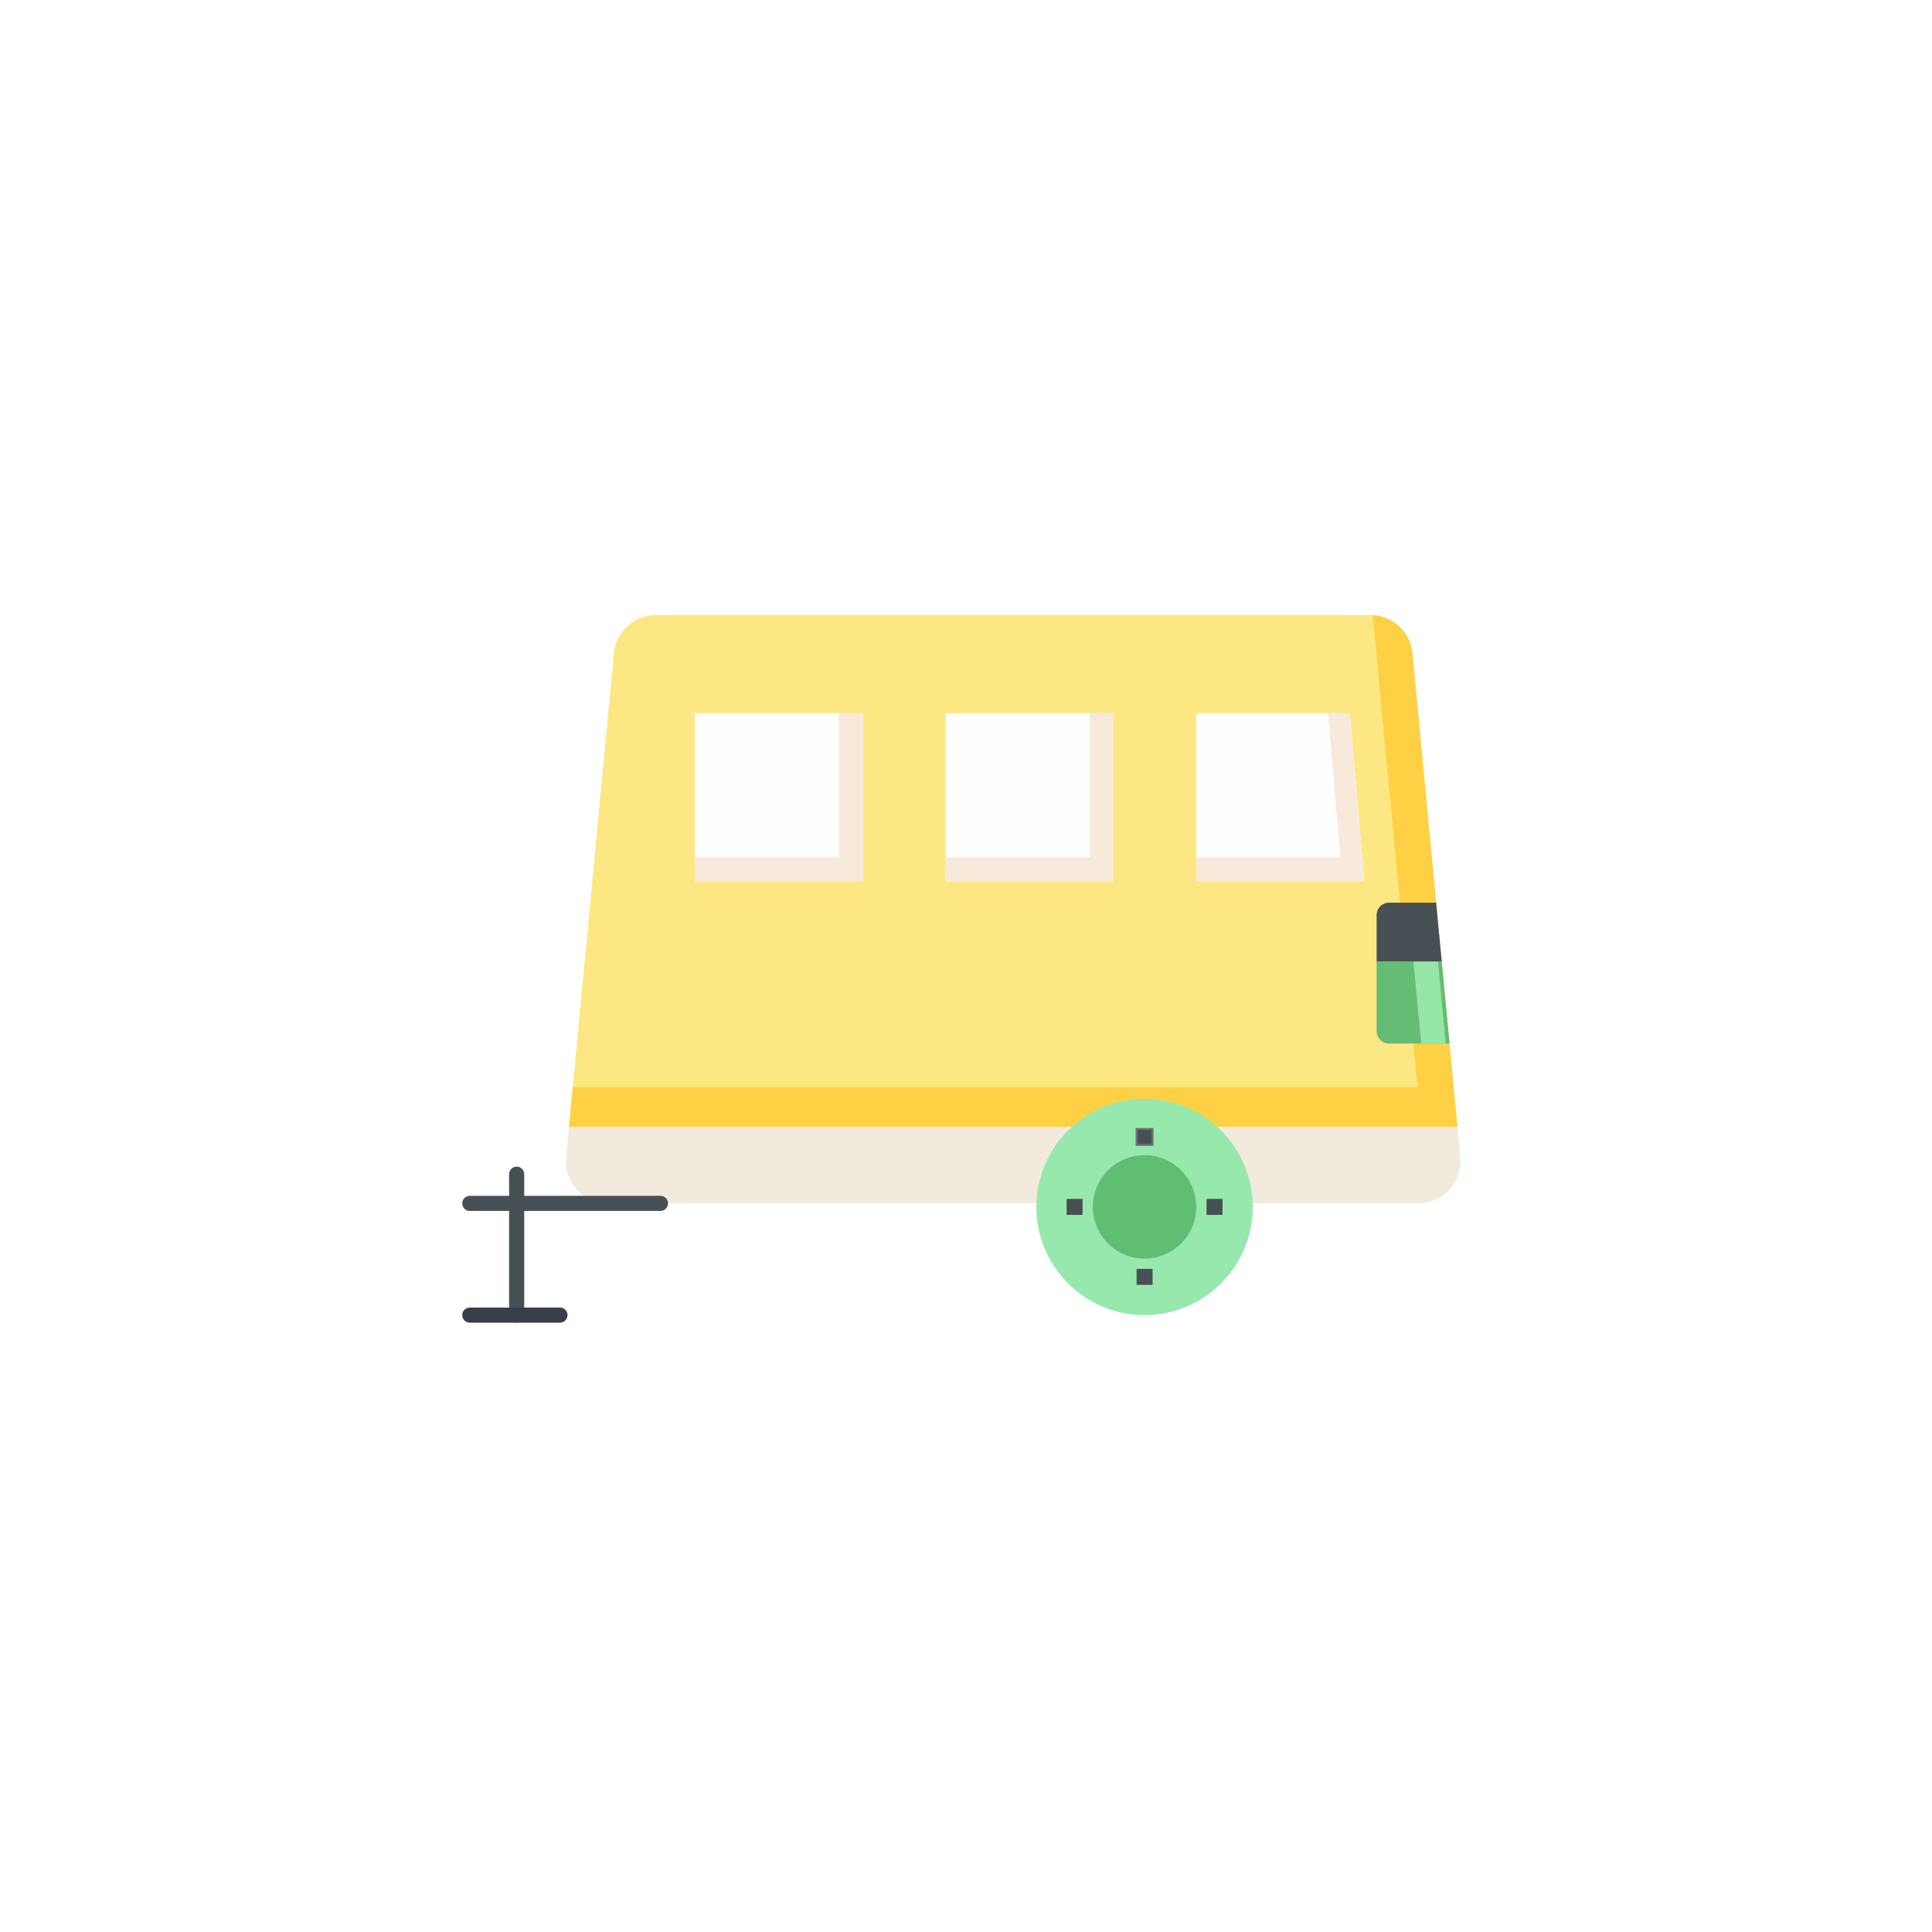 <?xml version="1.0" standalone="no"?><!DOCTYPE svg PUBLIC "-//W3C//DTD SVG 1.1//EN" "http://www.w3.org/Graphics/SVG/1.1/DTD/svg11.dtd"><svg xmlns="http://www.w3.org/2000/svg" xmlns:xlink="http://www.w3.org/1999/xlink" width="1024" height="1024" viewBox="0 0 1024 1024">
  <rect x="0" y="0" width="1024" height="1024" fill="#808080" stroke="none"/>
  <defs>
    <clipPath id="clip-面性车厢图标">
      <rect width="1024" height="1024"/>
    </clipPath>
  </defs>
  <g id="面性车厢图标" clip-path="url(#clip-面性车厢图标)">
    <rect width="1024" height="1024" fill="#fff"/>
    <path id="路径_1054" data-name="路径 1054" d="M558.255,569.854,534.427,318.787a22.379,22.379,0,0,0-22.278-20.258H133.47A22.372,22.372,0,0,0,111.2,318.787L87.364,569.854" transform="translate(214.208 27.471)" fill="#fde782"/>
    <path id="路径_1055" data-name="路径 1055" d="M534.427,318.7a22.32,22.32,0,0,0-21.075-20.144l23.73,250.038H89.375l-2.011,21.173H558.255Z" transform="translate(214.208 27.559)" fill="#fed145"/>
    <path id="路径_1056" data-name="路径 1056" d="M88.6,362.6l-1.52,16.007A22.377,22.377,0,0,0,109.361,403.1H336.413A57.132,57.132,0,0,1,355.1,362.6" transform="translate(212.969 234.722)" fill="#f2ebdd"/>
    <path id="路径_1057" data-name="路径 1057" d="M168.518,362.6A57.115,57.115,0,0,1,187.2,403.1H275a22.377,22.377,0,0,0,22.274-24.488l-1.52-16.007" transform="translate(476.705 234.722)" fill="#f2ebdd"/>
    <line id="直线_28" data-name="直线 28" x2="101.042" transform="translate(249 637.82)" fill="none" stroke="#475055" stroke-linecap="round" stroke-miterlimit="10" stroke-width="8"/>
    <line id="直线_29" data-name="直线 29" y2="74.684" transform="translate(273.843 622.35)" fill="none" stroke="#475055" stroke-linecap="round" stroke-miterlimit="10" stroke-width="8"/>
    <line id="直线_30" data-name="直线 30" x2="47.796" transform="translate(249 697.033)" fill="none" stroke="#3a3e49" stroke-linecap="round" stroke-miterlimit="10" stroke-width="8"/>
    <rect id="矩形_112" data-name="矩形 112" width="89.082" height="89.082" transform="translate(368.237 377.979)" fill="#fefefe"/>
    <rect id="矩形_113" data-name="矩形 113" width="89.082" height="89.082" transform="translate(501.145 377.979)" fill="#fefefe"/>
    <path id="路径_1058" data-name="路径 1058" d="M254.962,399.886H165.88V310.8h81.435Z" transform="translate(468.172 67.175)" fill="#fefefe"/>
    <path id="路径_1059" data-name="路径 1059" d="M179.485,310.8v76.379H103.107v12.7h89.082V310.8Z" transform="translate(265.13 67.174)" fill="#f7eadb"/>
    <path id="路径_1060" data-name="路径 1060" d="M210.872,310.8v76.379H134.494v12.7h89.082V310.8Z" transform="translate(366.651 67.174)" fill="#f7eadb"/>
    <path id="路径_1061" data-name="路径 1061" d="M247.315,310.8H235.7l6.556,76.379H165.88v12.7h89.082Z" transform="translate(468.172 67.174)" fill="#f7eadb"/>
    <line id="直线_31" data-name="直线 31" x2="157.856" transform="translate(476.195 520.865)" fill="none"/>
    <line id="直线_32" data-name="直线 32" x1="40.115" transform="translate(650.99 520.865)" fill="none"/>
    <path id="路径_1062" data-name="路径 1062" d="M219.987,334.528H195a6.541,6.541,0,0,0-6.542,6.542v24.688h34.49Z" transform="translate(541.195 143.912)" fill="#475055"/>
    <path id="路径_1063" data-name="路径 1063" d="M188.456,341.9v36.883A6.544,6.544,0,0,0,195,385.328h32.072L222.946,341.9Z" transform="translate(541.195 167.767)" fill="#64bc75"/>
    <path id="减去_15" data-name="减去 15" d="M-6512.386-2230.574h-13L-6529.51-2274h13l4.123,43.424Z" transform="translate(7278.651 2783.67)" fill="#96e7a7"/>
    <circle id="椭圆_89" data-name="椭圆 89" cx="57.355" cy="57.355" r="57.355" transform="translate(549.289 582.324)" fill="#97e8ad"/>
    <path id="路径_1065" data-name="路径 1065" d="M558.255,569.854,534.427,318.787a22.379,22.379,0,0,0-22.278-20.258H133.47A22.372,22.372,0,0,0,111.2,318.787L87.364,569.854" transform="translate(214.208 27.471)" fill="none"/>
    <path id="路径_1066" data-name="路径 1066" d="M88.6,362.6l-1.52,16.007A22.377,22.377,0,0,0,109.361,403.1H336.413A57.132,57.132,0,0,1,355.1,362.6" transform="translate(212.969 234.722)" fill="none"/>
    <path id="路径_1067" data-name="路径 1067" d="M168.518,362.6A57.115,57.115,0,0,1,187.2,403.1H275a22.377,22.377,0,0,0,22.274-24.488l-1.52-16.007" transform="translate(476.705 234.722)" fill="none"/>
    <rect id="矩形_114" data-name="矩形 114" width="126.834" height="279.978" transform="translate(349.361 357.844)" fill="none"/>
    <path id="路径_1068" data-name="路径 1068" d="M182.269,422.871a27.406,27.406,0,1,1,27.406-27.405A27.438,27.438,0,0,1,182.269,422.871Z" transform="translate(424.377 244.213)" fill="#60be73"/>
    <rect id="矩形_115" data-name="矩形 115" width="8.469" height="8.469" transform="translate(602.41 598.355)" fill="#475055" stroke="#707070" stroke-width="1"/>
    <rect id="矩形_116" data-name="矩形 116" width="8.469" height="8.469" transform="translate(602.41 672.531)" fill="#475055"/>
    <rect id="矩形_117" data-name="矩形 117" width="8.469" height="8.469" transform="translate(639.498 635.443)" fill="#475055"/>
    <rect id="矩形_118" data-name="矩形 118" width="8.469" height="8.469" transform="translate(565.322 635.443)" fill="#475055"/>
    <rect id="矩形_119" data-name="矩形 119" width="89.082" height="89.082" transform="translate(368.237 377.979)" fill="none"/>
    <rect id="矩形_120" data-name="矩形 120" width="89.082" height="89.082" transform="translate(501.145 377.979)" fill="none"/>
    <path id="路径_1069" data-name="路径 1069" d="M254.962,399.886H165.88V310.8h81.435Z" transform="translate(468.172 67.175)" fill="none"/>
    <path id="路径_1072" data-name="路径 1072" d="M188.456,341.9v36.883A6.544,6.544,0,0,0,195,385.328h32.072L222.946,341.9Z" transform="translate(541.195 167.767)" fill="none"/>
  </g>
</svg>
